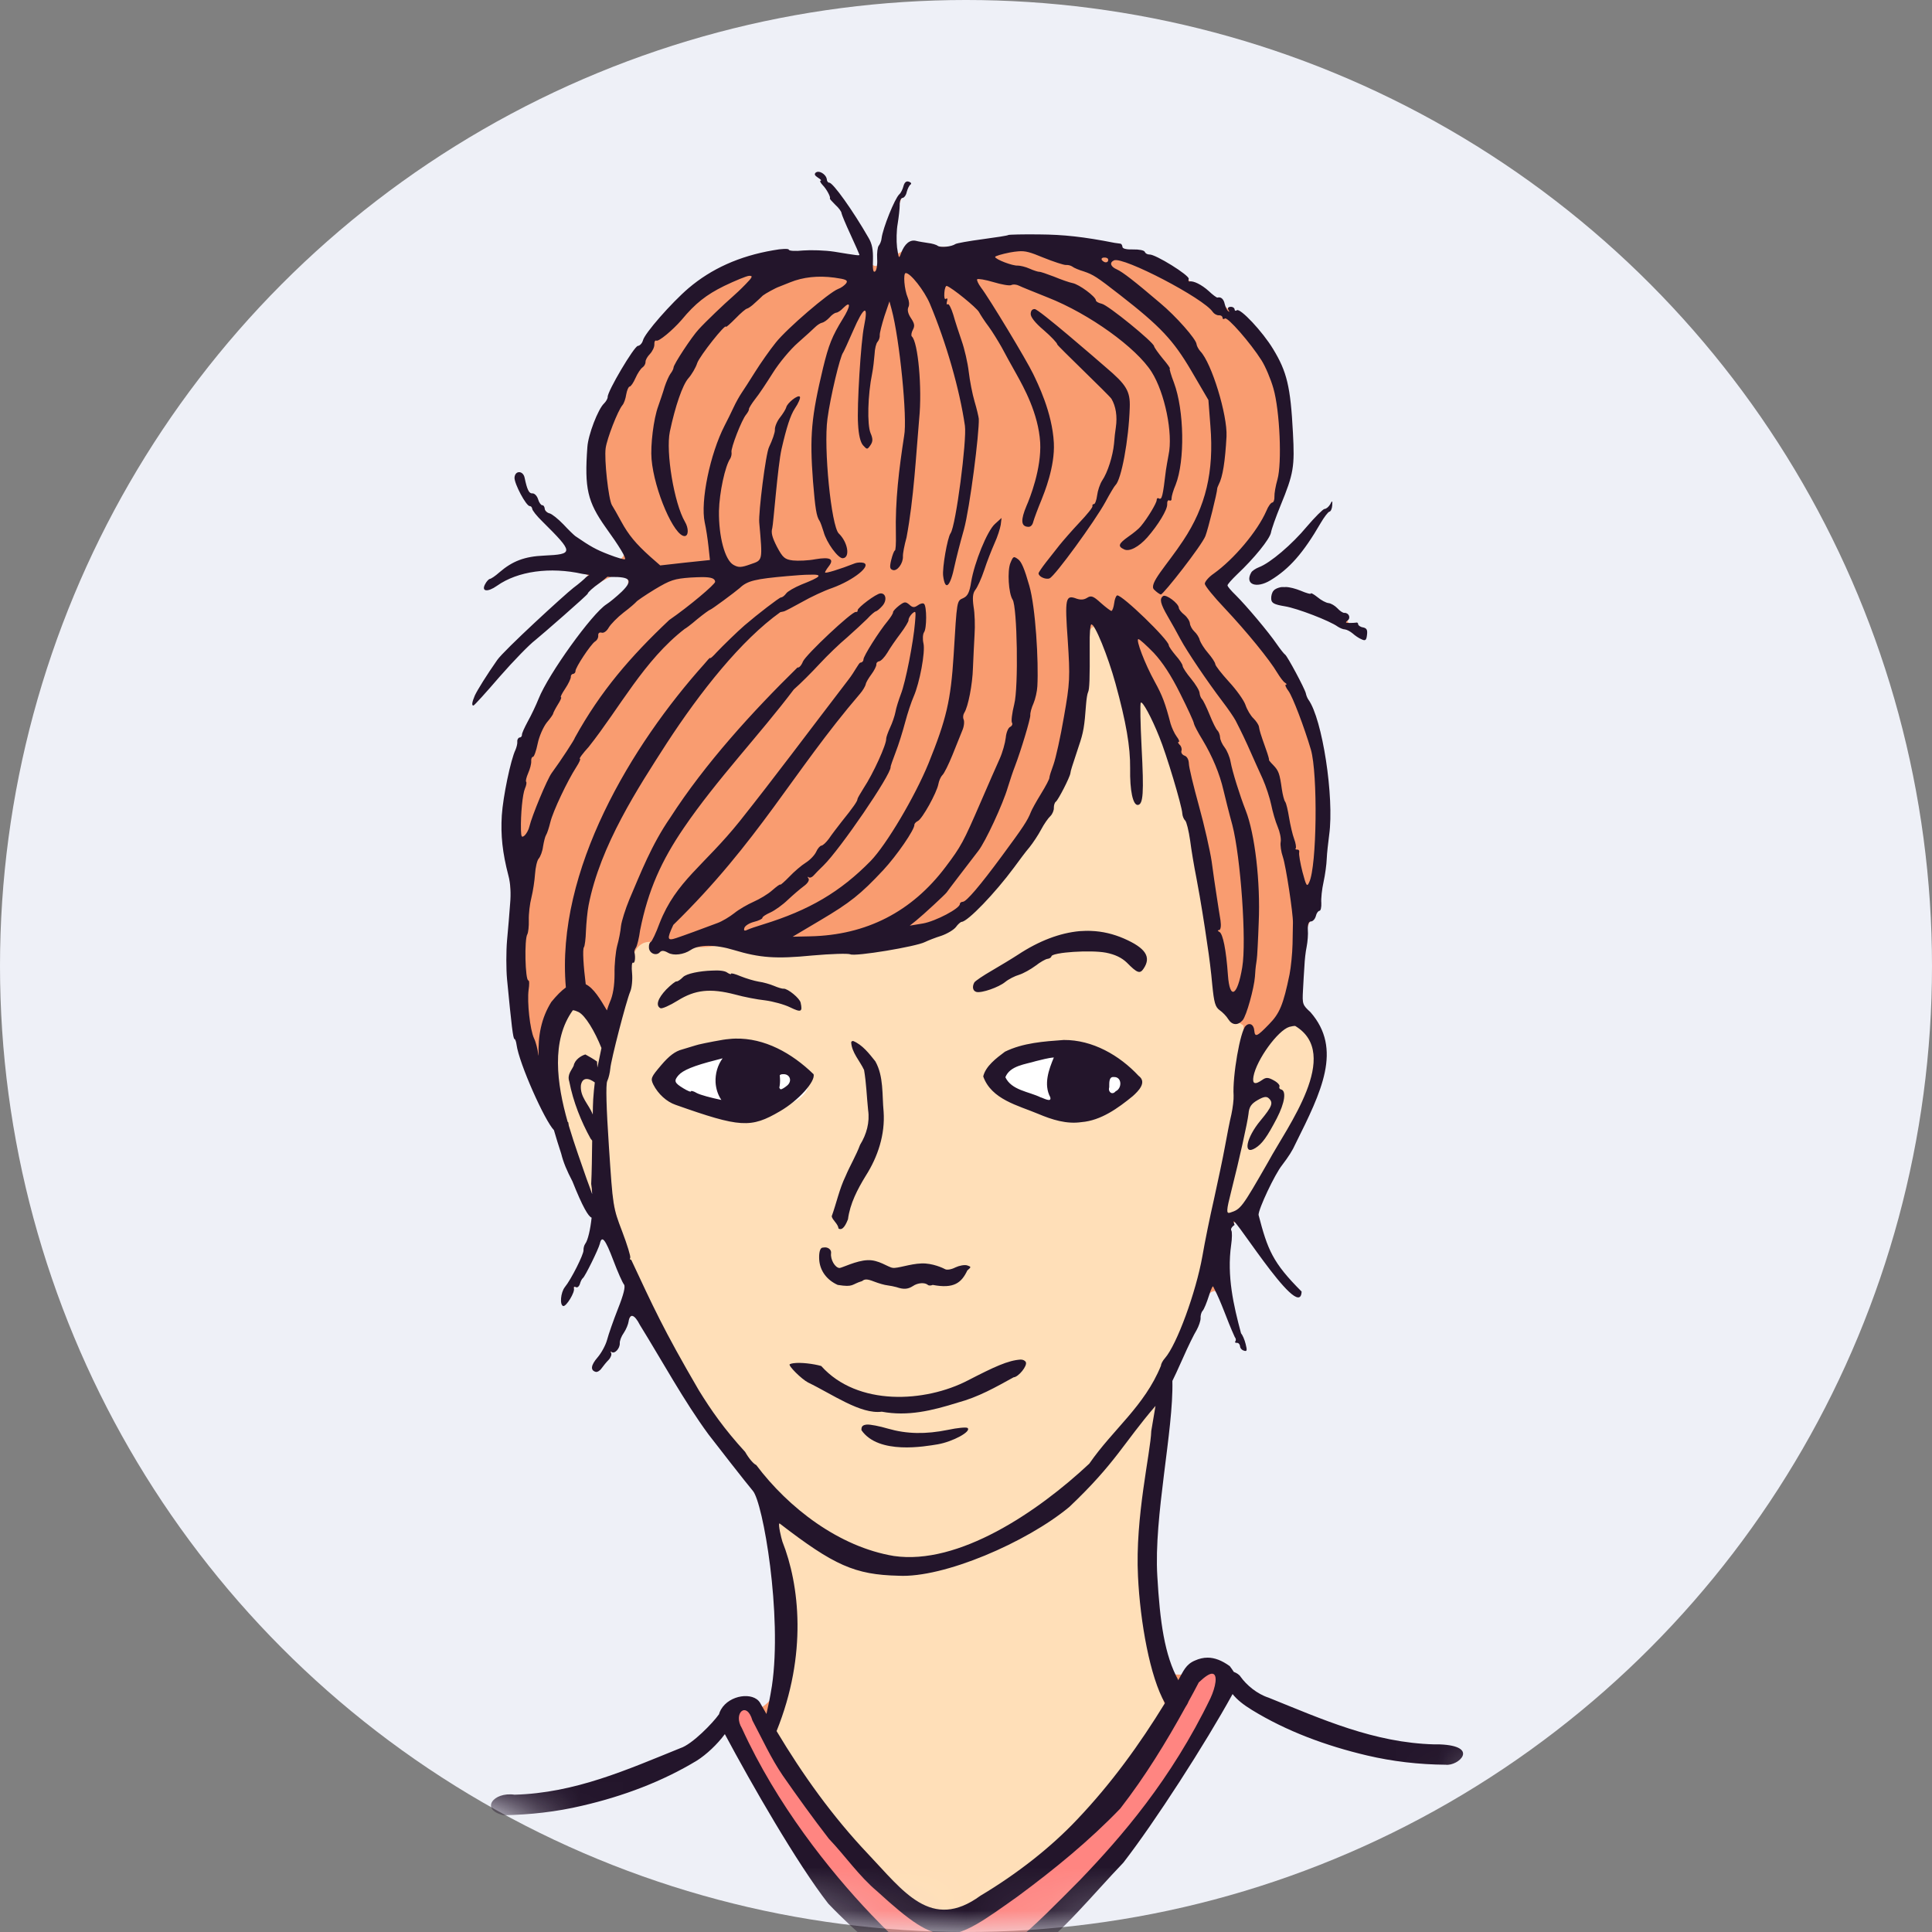 <svg xmlns="http://www.w3.org/2000/svg" xmlns:xlink="http://www.w3.org/1999/xlink" width="45" height="45" viewBox="0 0 45 45">
  <rect x="0" y="0" width="45" height="45" fill="#808080" stroke="none"/>
  <defs>
    <circle id="f-av-19-a" cx="22.5" cy="22.5" r="22.5"/>
  </defs>
  <g fill="none" fill-rule="evenodd">
    <mask id="f-av-19-b" fill="#fff">
      <use xlink:href="#f-av-19-a"/>
    </mask>
    <use fill="#EEF0F7" xlink:href="#f-av-19-a"/>
    <g mask="url(#f-av-19-b)">
      <g transform="translate(11 4)">
        <path fill="#F99C70" d="M18.881,9.756 C18.754,9.756 18.614,9.845 18.707,9.981 C19.406,10.221 20.104,10.479 20.756,10.839 C20.836,10.563 20.438,10.651 20.376,10.44 C20.001,10.075 19.457,9.835 18.933,9.756 C18.914,9.756 18.899,9.751 18.881,9.756 M19.875,7.927 C19.391,8.35 18.933,8.866 18.398,9.255 C18.23,9.259 18.014,9.606 18.323,9.532 C19.088,9.33 19.443,8.509 19.875,7.927 M8.104,0.124 C8.16,0.228 8.372,0.493 8.46,0.667 C8.667,1.084 8.986,1.525 9.023,1.975 C8.588,1.984 8.133,1.863 7.691,1.89 C6.59,1.811 5.536,2.298 4.757,3.048 C4.11,3.732 3.539,4.506 3.144,5.364 C2.601,6.264 2.536,7.492 3.22,8.34 C3.29,8.532 3.722,8.847 3.444,9.025 C2.676,8.893 2.09,8.271 1.551,7.745 C1.322,7.582 1.27,7.258 1.088,7.084 C1.064,7.585 1.598,7.951 1.875,8.328 C1.973,8.482 2.423,8.795 2.099,8.927 C1.486,9.021 0.796,9.105 0.388,9.639 C0.731,9.545 1.091,9.306 1.481,9.269 C1.875,9.228 2.381,9.184 2.699,9.405 C1.851,10.329 0.712,11.059 0.126,12.222 C0.764,11.58 1.373,10.909 2.062,10.319 C2.493,10.005 2.864,9.508 3.398,9.385 C3.722,9.358 3.675,9.709 3.459,9.831 C2.244,10.975 1.354,12.456 0.914,14.059 C0.618,15.021 0.848,16.009 0.918,16.98 C0.791,18.606 0.852,20.293 1.64,21.766 C1.865,22.201 2.156,22.595 2.423,23.008 C2.817,23.359 2.962,23.908 2.826,24.419 C2.76,25.103 2.325,25.661 2.165,26.308 C2.48,25.83 2.78,25.337 3.004,24.813 C3.36,24.982 3.375,25.632 3.599,25.984 C3.44,26.58 3.225,27.184 2.925,27.729 C2.77,28.014 3.08,27.709 3.131,27.616 C3.412,27.316 3.488,26.842 3.764,26.584 C4.088,26.94 4.28,27.419 4.551,27.822 C5.001,28.703 6.496,29.748 6.848,30.685 C7.288,32.185 7.34,33.429 7.157,34.966 C7.068,36.592 4.898,35.214 6.881,37.619 C7.654,39.729 9.665,41.931 11.099,41.94 C12.065,42.156 14.733,39.845 15.59,38.566 C19.218,33.137 16.059,35.829 16.073,34.671 C15.14,33.527 15.768,31.455 16.265,28.863 C16.096,28.117 16.612,27.508 16.846,26.837 C17.01,26.613 16.978,26.116 17.301,26.069 C17.601,26.397 17.648,26.884 17.888,27.25 C17.802,26.809 17.61,26.097 17.606,25.534 C17.63,25.187 17.54,24.709 17.765,24.456 C18.188,24.882 18.491,25.44 18.914,25.882 C18.97,25.947 19.241,26.232 19.228,26.087 C18.768,25.576 18.393,24.985 18.243,24.301 C18.426,23.79 18.731,23.317 18.975,22.825 C19.443,21.939 20.165,20.851 19.612,19.834 C19.359,19.521 19.204,19.14 19.312,18.727 C19.406,18.287 19.307,17.739 19.575,17.355 C19.902,16.464 19.87,15.461 19.875,14.514 C19.912,12.892 19.101,11.397 18.033,10.216 C17.831,9.953 17.254,9.653 17.751,9.363 C18.384,8.824 18.722,8.059 18.933,7.276 C19.115,6.376 19.083,5.411 18.791,4.534 C18.543,4.024 18.188,3.471 17.652,3.235 C17.184,2.842 16.644,2.495 16.125,2.163 C15.234,1.713 14.222,1.539 13.246,1.534 C12.318,1.445 11.409,1.89 10.481,1.708 C10.199,1.548 10.04,1.951 9.81,1.919 C9.778,1.366 9.89,0.78 10.139,0.274 C9.796,0.808 9.623,1.44 9.496,2.059 C9.483,2.327 9.173,2.153 9.262,1.942 C9.065,1.253 8.625,0.621 8.104,0.124"/>
        <path fill="#FFDFB8" d="M16.059,28.342 C15.525,28.679 14.906,30.053 14.441,30.479 C13.481,31.544 12.093,32.261 10.683,32.561 C9.675,32.748 8.596,32.547 7.79,31.89 C7.626,31.811 7.139,31.094 7.044,31.398 C7.218,32.106 7.56,33.147 7.49,33.882 C7.541,34.721 7.307,35.523 7.059,36.311 C7.856,37.713 8.906,38.997 10.083,40.113 C10.504,40.568 11.212,40.628 11.718,40.271 C13.584,39.213 15.056,37.534 16.13,35.711 C15.712,34.44 15.496,33.11 15.609,31.768 C15.599,30.902 15.825,30.053 15.862,29.19 C15.848,29.124 16.13,28.332 16.059,28.342 M13.823,20.298 C14.502,20.298 15.173,20.673 15.543,21.231 C15.056,21.944 14.062,22.286 13.256,21.92 C12.791,21.723 12.149,21.555 11.957,21.044 C12.272,20.429 13.068,20.308 13.688,20.303 C13.734,20.298 13.776,20.298 13.823,20.298 M6.136,20.274 C6.81,20.252 7.523,20.589 7.907,21.123 C7.452,21.756 6.656,22.253 5.859,22.023 C5.306,21.864 4.56,21.766 4.256,21.213 C4.344,20.724 4.902,20.434 5.362,20.373 C5.615,20.318 5.878,20.274 6.136,20.274 M19.088,19.834 C18.749,19.937 18.557,20.284 18.356,20.552 C18.248,20.758 18.033,21.016 18.164,21.25 C18.333,21.386 18.496,21.058 18.656,21.24 C18.825,21.375 18.881,21.592 18.768,21.784 C18.633,22.126 18.459,22.502 18.136,22.703 C18.159,22.3 18.59,22.07 18.675,21.695 C18.656,21.452 18.314,21.442 18.196,21.62 C17.91,21.873 17.981,22.305 17.864,22.637 C17.76,23.158 17.606,23.678 17.517,24.198 C17.615,24.418 17.906,24.221 17.99,24.081 C18.506,23.266 19.012,22.44 19.434,21.568 C19.607,21.118 19.809,20.537 19.481,20.102 C19.383,19.984 19.256,19.834 19.088,19.834 M5.573,18.658 C6.248,18.747 6.938,18.939 7.541,19.271 C7.688,19.389 7.57,19.524 7.396,19.394 C6.688,19.258 5.967,19.018 5.244,19.066 C4.954,19.155 4.688,19.31 4.41,19.431 C4.49,18.948 5.128,18.666 5.573,18.658 M14.259,17.739 C14.741,17.766 15.417,17.852 15.623,18.353 C15.68,18.629 15.38,18.54 15.272,18.4 C14.788,18.006 14.09,18.11 13.523,18.236 C12.928,18.498 12.375,18.948 11.738,19.056 C11.733,18.756 12.173,18.658 12.37,18.484 C12.965,18.17 13.575,17.781 14.259,17.739 M14.352,10.263 L14.47,10.61 L14.441,10.61 C14.193,10.824 14.376,11.261 14.31,11.556 C14.33,13.224 13.659,14.842 12.609,16.131 C11.93,16.998 11.128,17.931 9.946,18.016 C8.559,18.227 7.11,18.334 5.733,18.016 C5.254,18.132 4.776,18.002 4.27,17.96 C3.749,17.81 3.641,18.479 3.641,18.906 C3.562,19.403 3.412,19.886 3.281,20.373 C3.056,19.782 2.746,19.44 2.46,19.473 C1.996,19.529 1.73,20.542 1.87,21.732 C2.006,22.928 2.498,23.856 2.962,23.8 C3.056,23.79 3.149,23.734 3.23,23.64 C3.338,24.395 3.52,25.136 3.886,25.824 C4.814,27.845 5.976,29.814 7.688,31.268 C8.652,32.064 9.993,32.598 11.231,32.129 C12.843,31.568 14.231,30.447 15.248,29.087 C16.106,27.968 16.799,26.682 17.03,25.275 C17.291,23.96 17.648,22.652 17.812,21.32 C17.746,20.832 18.028,20.355 17.962,19.886 C17.741,19.731 17.433,19.623 17.386,19.31 C17.025,17.471 16.912,15.568 16.251,13.802 C16.073,13.413 15.894,12.363 15.586,12.053 C15.272,12.081 15.614,13.116 15.552,13.323 C15.525,13.745 15.599,14.289 15.468,14.655 C15.318,13.679 15.304,12.671 14.957,11.729 C14.788,11.378 14.676,10.506 14.352,10.263"/>
        <path fill="#FFF" d="M13.781,20.575 C12.965,20.575 12.299,20.865 12.299,21.222 C12.299,21.578 12.965,21.869 13.781,21.869 C14.601,21.869 15.262,21.578 15.262,21.222 C15.262,20.865 14.601,20.575 13.781,20.575 M6.117,20.575 C5.17,20.575 4.406,20.885 4.406,21.259 C4.406,21.639 5.17,21.944 6.117,21.944 C7.059,21.944 7.823,21.639 7.823,21.259 C7.823,20.885 7.059,20.575 6.117,20.575"/>
        <path fill="#FF8581" d="M17.156,34.956 C16.846,35.04 16.752,35.411 16.593,35.65 C15.97,36.719 15.375,37.839 14.428,38.664 C13.546,39.456 12.618,40.221 11.588,40.811 C11.244,41.022 10.799,41.022 10.472,40.787 C9.333,40.042 8.465,38.932 7.659,37.839 C7.209,37.243 6.74,36.437 6.412,35.767 C6.262,35.613 5.915,35.842 6.07,36.043 C6.773,37.642 7.944,39.222 9.122,40.506 C9.66,41.035 10.19,41.669 10.94,41.893 C11.591,42.053 12.215,41.65 12.698,41.261 C14.188,39.963 15.552,38.49 16.588,36.803 C16.87,36.292 17.212,35.795 17.367,35.229 C17.394,35.092 17.301,34.942 17.156,34.956"/>
        <path fill="#23152B" d="M17.236,34.984 C17.372,34.994 17.315,35.294 17.193,35.557 C16.275,37.455 15.122,38.781 14.16,39.784 C13.059,40.891 12.164,41.847 11.24,41.86 C10.626,41.87 9.998,41.336 9.29,40.591 C8.31,39.56 7.088,38.026 6.281,36.255 C6.065,35.904 6.393,35.608 6.525,36.072 C6.754,36.504 6.96,36.958 7.233,37.357 C7.565,37.834 7.936,38.35 8.306,38.828 C8.686,39.226 9.009,39.7 9.436,40.057 C10.949,41.439 11.133,41.289 12.702,40.173 C13.551,39.546 14.372,38.875 15.093,38.125 C15.675,37.375 16.162,36.578 16.612,35.762 C16.64,35.72 16.668,35.673 16.683,35.631 C16.762,35.486 16.846,35.336 16.922,35.186 C17.076,35.041 17.175,34.98 17.236,34.984 L17.236,34.984 Z M9.191,29.181 C9.093,29.191 9.06,29.223 9.065,29.312 C9.464,29.889 10.551,29.688 10.841,29.641 C11.193,29.58 11.634,29.341 11.536,29.26 C11.507,29.238 11.301,29.257 11.081,29.304 C10.56,29.41 10.12,29.402 9.68,29.275 C9.488,29.218 9.267,29.175 9.191,29.181 L9.191,29.181 Z M15.914,28.746 L15.815,29.331 C15.801,29.828 15.436,31.333 15.506,32.715 C15.557,33.789 15.788,35.068 16.134,35.668 C15.548,36.625 14.883,37.544 14.09,38.378 C13.481,39.025 12.693,39.644 11.836,40.155 C10.688,40.994 10.036,40.042 9.22,39.184 C8.386,38.304 7.691,37.328 7.088,36.32 C7.809,34.534 7.622,32.912 7.223,31.905 C7.199,31.83 7.115,31.488 7.157,31.483 C8.428,32.462 8.91,32.678 9.928,32.702 C10.978,32.758 12.909,31.928 13.907,31.099 C14.99,30.072 15.168,29.612 15.914,28.746 L15.914,28.746 Z M12.773,27.667 C12.478,27.686 12.159,27.836 11.549,28.15 C10.551,28.67 8.972,28.76 8.128,27.817 C7.949,27.765 7.649,27.728 7.481,27.752 C7.443,27.757 7.415,27.765 7.396,27.775 C7.344,27.799 7.668,28.122 7.823,28.202 C8.386,28.473 9.046,28.947 9.539,28.881 C10.143,28.994 10.706,28.858 11.306,28.67 C11.793,28.539 12.191,28.31 12.609,28.08 C12.722,28.075 12.933,27.812 12.894,27.728 C12.876,27.691 12.83,27.667 12.773,27.667 L12.773,27.667 Z M8.184,25.057 C8.17,25.057 8.156,25.06 8.141,25.065 C8.094,25.089 8.072,25.197 8.081,25.342 C8.099,25.6 8.259,25.815 8.512,25.928 C8.891,25.989 8.826,25.914 9.08,25.839 C9.14,25.788 9.201,25.788 9.356,25.849 C9.464,25.891 9.609,25.933 9.67,25.938 C9.736,25.947 9.83,25.965 9.881,25.98 C10.044,26.036 10.143,26.031 10.26,25.957 C10.378,25.875 10.541,25.867 10.612,25.928 C10.631,25.947 10.683,25.947 10.725,25.928 C11.217,26.022 11.394,25.881 11.531,25.591 C11.625,25.51 11.625,25.507 11.526,25.473 C11.465,25.455 11.343,25.478 11.254,25.52 C11.165,25.567 11.057,25.586 11.015,25.562 C10.973,25.539 10.72,25.417 10.462,25.428 C10.199,25.436 9.904,25.549 9.791,25.53 C9.68,25.515 9.464,25.338 9.206,25.352 C8.948,25.36 8.606,25.534 8.554,25.534 C8.451,25.53 8.339,25.338 8.357,25.192 C8.372,25.104 8.278,25.038 8.184,25.057 L8.184,25.057 Z M2.643,21.133 C2.714,21.123 2.788,21.165 2.854,21.212 C2.84,21.33 2.826,21.457 2.817,21.602 C2.812,21.714 2.807,21.831 2.807,21.954 C2.802,21.954 2.802,21.949 2.802,21.949 C2.718,21.728 2.502,21.546 2.531,21.273 C2.549,21.18 2.591,21.142 2.643,21.133 L2.643,21.133 Z M14.939,21.086 C15.136,21.075 15.14,21.349 14.986,21.418 C14.906,21.517 14.802,21.433 14.836,21.325 C14.84,21.25 14.817,21.075 14.939,21.086 L14.939,21.086 Z M7.233,21.02 C7.396,21.007 7.462,21.175 7.336,21.283 C7.28,21.33 7.214,21.372 7.186,21.372 C7.176,21.372 7.162,21.358 7.152,21.334 C7.167,21.264 7.172,21.189 7.167,21.114 C7.167,21.091 7.162,21.067 7.162,21.044 C7.176,21.03 7.199,21.02 7.233,21.02 L7.233,21.02 Z M5.831,20.65 C5.714,20.809 5.657,21.01 5.667,21.212 C5.676,21.362 5.723,21.504 5.802,21.62 C5.554,21.568 5.315,21.504 5.231,21.46 C5.156,21.414 5.094,21.4 5.094,21.418 C5.094,21.442 5.015,21.409 4.917,21.349 C4.706,21.222 4.691,21.175 4.804,21.044 C4.907,20.928 5.156,20.823 5.672,20.692 C5.741,20.673 5.784,20.664 5.831,20.65 L5.831,20.65 Z M13.546,20.631 C13.43,20.908 13.302,21.255 13.462,21.555 C13.504,21.696 13.288,21.568 13.238,21.559 C12.96,21.423 12.562,21.396 12.417,21.091 C12.525,20.818 12.886,20.791 13.13,20.715 C13.27,20.683 13.406,20.641 13.546,20.631 L13.546,20.631 Z M8.873,20.247 C8.854,20.242 8.831,20.257 8.826,20.275 C8.836,20.514 9.028,20.71 9.126,20.922 C9.178,21.226 9.188,21.546 9.22,21.855 C9.262,22.141 9.183,22.422 9.033,22.665 C8.939,22.918 8.798,23.149 8.694,23.397 C8.549,23.697 8.484,24.02 8.372,24.33 C8.39,24.423 8.517,24.499 8.531,24.615 C8.639,24.681 8.718,24.48 8.751,24.4 C8.798,24.034 8.972,23.702 9.164,23.388 C9.449,22.942 9.618,22.422 9.581,21.892 C9.543,21.499 9.586,21.072 9.388,20.72 C9.243,20.538 9.088,20.336 8.873,20.247 L8.873,20.247 Z M13.776,20.223 C13.312,20.257 12.83,20.289 12.407,20.496 C12.206,20.646 11.957,20.833 11.901,21.072 C12.093,21.61 12.712,21.747 13.181,21.944 C13.504,22.08 13.841,22.188 14.193,22.136 C14.643,22.099 15.041,21.812 15.384,21.531 C15.51,21.418 15.726,21.208 15.52,21.058 C15.075,20.58 14.446,20.218 13.776,20.223 L13.776,20.223 Z M6.126,20.191 C6.08,20.191 6.033,20.196 5.99,20.2 C5.939,20.205 5.891,20.209 5.84,20.218 C5.536,20.27 5.244,20.331 5.198,20.35 C5.151,20.364 5.01,20.407 4.888,20.444 C4.725,20.486 4.584,20.594 4.401,20.809 C4.162,21.091 4.148,21.118 4.218,21.264 C4.331,21.484 4.528,21.662 4.734,21.733 C6.243,22.267 6.488,22.281 7.167,21.883 C7.598,21.634 8.001,21.184 7.949,21.02 C7.443,20.527 6.806,20.175 6.126,20.191 L6.126,20.191 Z M19.167,19.896 C20.259,20.552 18.984,22.239 18.543,23.055 C17.92,24.142 17.901,24.165 17.648,24.246 C17.559,24.273 17.564,24.194 17.676,23.754 C17.873,22.975 18.056,22.15 18.08,21.944 C18.093,21.784 18.144,21.709 18.29,21.625 C18.426,21.546 18.496,21.531 18.548,21.578 C18.665,21.681 18.633,21.77 18.36,22.099 C18.023,22.502 17.943,22.923 18.239,22.741 C18.398,22.642 18.515,22.478 18.74,22.047 C18.928,21.681 18.965,21.409 18.839,21.375 C18.801,21.367 18.788,21.334 18.801,21.307 C18.815,21.278 18.759,21.212 18.67,21.165 C18.539,21.091 18.488,21.091 18.402,21.152 C18.23,21.273 18.164,21.25 18.196,21.072 C18.267,20.683 18.764,19.999 19.031,19.918 C19.083,19.905 19.125,19.896 19.167,19.896 L19.167,19.896 Z M2.343,19.53 C2.386,19.534 2.428,19.549 2.475,19.572 C2.634,19.652 2.854,20.022 3.009,20.41 C2.986,20.527 2.952,20.678 2.915,20.865 C2.91,20.818 2.91,20.772 2.906,20.725 C2.826,20.668 2.723,20.608 2.634,20.56 C2.536,20.589 2.386,20.683 2.362,20.823 C2.31,20.936 2.207,21.03 2.259,21.189 C2.352,21.667 2.536,22.122 2.756,22.52 C2.765,22.53 2.78,22.549 2.793,22.567 C2.788,22.942 2.784,23.304 2.77,23.575 C2.78,23.631 2.788,23.715 2.793,23.814 C2.756,23.707 2.718,23.608 2.662,23.454 C2.544,23.11 2.386,22.68 2.249,22.22 C2.244,22.192 2.24,22.168 2.236,22.141 C2.231,22.136 2.226,22.136 2.222,22.131 C1.968,21.236 1.833,20.238 2.343,19.53 L2.343,19.53 Z M5.583,18.607 C5.31,18.615 4.988,18.675 4.907,18.76 C4.846,18.822 4.781,18.864 4.757,18.859 C4.739,18.85 4.631,18.934 4.518,19.047 C4.322,19.254 4.265,19.422 4.383,19.483 C4.415,19.502 4.598,19.422 4.786,19.305 C5.193,19.052 5.544,19.014 6.122,19.164 C6.323,19.22 6.638,19.281 6.82,19.3 C6.998,19.323 7.265,19.394 7.406,19.464 C7.659,19.586 7.696,19.572 7.649,19.357 C7.631,19.254 7.349,19.023 7.251,19.028 C7.218,19.033 7.115,19 7.026,18.962 C6.938,18.925 6.778,18.878 6.67,18.864 C6.562,18.846 6.375,18.789 6.248,18.738 C6.126,18.686 6.023,18.658 6.028,18.681 C6.028,18.7 5.986,18.686 5.939,18.654 C5.883,18.61 5.741,18.597 5.583,18.607 L5.583,18.607 Z M14.414,17.683 C14.325,17.678 14.236,17.683 14.146,17.688 C13.688,17.73 13.204,17.912 12.712,18.236 C12.576,18.325 12.304,18.489 12.102,18.607 C11.901,18.723 11.718,18.846 11.694,18.883 C11.639,18.981 11.657,19.08 11.741,19.104 C11.864,19.136 12.262,18.996 12.412,18.873 C12.491,18.808 12.638,18.733 12.736,18.705 C12.839,18.672 13.007,18.578 13.12,18.494 C13.228,18.409 13.354,18.339 13.396,18.334 C13.443,18.33 13.486,18.302 13.49,18.273 C13.518,18.18 14.404,18.123 14.756,18.189 C14.972,18.231 15.126,18.307 15.243,18.418 C15.488,18.667 15.552,18.691 15.638,18.559 C15.82,18.288 15.684,18.081 15.178,17.86 C14.934,17.754 14.676,17.692 14.414,17.683 L14.414,17.683 Z M15.515,10.886 C15.543,10.886 15.702,11.031 15.872,11.205 C16.078,11.425 16.28,11.734 16.49,12.157 C16.664,12.504 16.809,12.817 16.809,12.855 C16.814,12.888 16.902,13.06 17.01,13.234 C17.24,13.618 17.409,14.022 17.498,14.41 C17.536,14.57 17.625,14.931 17.704,15.217 C17.896,15.958 18.038,17.926 17.934,18.531 C17.822,19.207 17.643,19.3 17.601,18.714 C17.559,18.118 17.484,17.754 17.404,17.707 C17.357,17.683 17.352,17.664 17.394,17.664 C17.433,17.659 17.446,17.57 17.428,17.439 C17.409,17.322 17.367,17.068 17.339,16.875 C17.31,16.684 17.254,16.318 17.222,16.065 C17.184,15.812 17.052,15.226 16.926,14.772 C16.799,14.312 16.691,13.867 16.691,13.783 C16.688,13.694 16.649,13.618 16.588,13.6 C16.538,13.581 16.504,13.534 16.518,13.488 C16.533,13.446 16.514,13.38 16.476,13.347 C16.439,13.31 16.43,13.281 16.452,13.281 C16.481,13.281 16.457,13.22 16.406,13.155 C16.354,13.084 16.293,12.949 16.265,12.855 C16.143,12.386 16.073,12.199 15.899,11.884 C15.665,11.462 15.449,10.891 15.515,10.886 L15.515,10.886 Z M10.312,10.254 C10.331,10.262 10.326,10.333 10.312,10.502 C10.275,10.96 10.091,11.894 9.984,12.165 C9.933,12.302 9.872,12.489 9.857,12.583 C9.839,12.675 9.783,12.841 9.731,12.949 C9.68,13.06 9.641,13.173 9.641,13.207 C9.651,13.333 9.338,14.022 9.117,14.355 C9.038,14.481 8.972,14.594 8.972,14.612 C8.976,14.655 8.873,14.805 8.601,15.142 C8.498,15.273 8.362,15.452 8.306,15.536 C8.244,15.62 8.17,15.691 8.133,15.696 C8.099,15.7 8.043,15.765 8.01,15.841 C7.973,15.92 7.865,16.033 7.767,16.094 C7.668,16.155 7.494,16.305 7.383,16.422 C7.27,16.539 7.176,16.618 7.176,16.605 C7.172,16.586 7.091,16.647 6.988,16.736 C6.89,16.825 6.693,16.942 6.552,17.004 C6.417,17.064 6.21,17.181 6.102,17.27 C5.994,17.355 5.817,17.462 5.709,17.5 C5.32,17.646 4.94,17.786 4.757,17.847 C4.538,17.922 4.528,17.875 4.683,17.542 C6.675,15.597 7.462,13.989 9.033,12.157 C9.098,12.081 9.154,11.983 9.164,11.941 C9.168,11.899 9.23,11.796 9.294,11.71 C9.36,11.622 9.412,11.518 9.412,11.481 C9.407,11.439 9.44,11.407 9.478,11.402 C9.52,11.397 9.604,11.308 9.67,11.2 C9.731,11.092 9.872,10.891 9.975,10.755 C10.078,10.618 10.162,10.478 10.162,10.446 C10.157,10.408 10.199,10.338 10.246,10.291 C10.28,10.262 10.298,10.249 10.312,10.254 L10.312,10.254 Z M18.938,9.675 C18.904,9.672 18.872,9.675 18.839,9.675 C18.764,9.691 18.702,9.714 18.665,9.757 C18.628,9.794 18.604,9.883 18.609,9.949 C18.614,10.047 18.675,10.08 18.928,10.122 C19.214,10.168 19.973,10.46 20.16,10.596 C20.207,10.627 20.283,10.66 20.325,10.66 C20.372,10.665 20.451,10.708 20.507,10.755 C20.559,10.802 20.652,10.867 20.714,10.891 C20.802,10.933 20.826,10.914 20.84,10.788 C20.854,10.675 20.836,10.633 20.751,10.614 C20.686,10.605 20.634,10.567 20.634,10.539 C20.634,10.51 20.61,10.492 20.588,10.502 C20.564,10.507 20.493,10.51 20.428,10.51 C20.339,10.51 20.33,10.497 20.386,10.455 C20.47,10.394 20.418,10.272 20.315,10.275 C20.283,10.281 20.207,10.23 20.151,10.168 C20.094,10.108 20.001,10.052 19.944,10.047 C19.888,10.042 19.772,9.981 19.688,9.91 C19.602,9.841 19.533,9.804 19.533,9.822 C19.538,9.846 19.43,9.817 19.298,9.76 C19.172,9.71 19.049,9.675 18.938,9.672 L18.938,9.675 Z M5.352,9.442 C5.573,9.442 5.652,9.475 5.657,9.55 C5.662,9.607 5.039,10.131 4.588,10.441 C3.684,11.294 2.99,12.096 2.39,13.183 C2.39,13.215 2.062,13.717 1.851,14.004 C1.743,14.149 1.388,15.007 1.331,15.25 C1.317,15.32 1.265,15.414 1.223,15.457 C1.152,15.517 1.139,15.499 1.134,15.334 C1.125,14.964 1.172,14.491 1.228,14.364 C1.26,14.294 1.27,14.223 1.256,14.21 C1.238,14.196 1.26,14.107 1.302,14.008 C1.344,13.914 1.378,13.788 1.373,13.731 C1.368,13.675 1.388,13.628 1.415,13.628 C1.439,13.628 1.49,13.488 1.523,13.323 C1.556,13.155 1.654,12.934 1.734,12.831 C1.818,12.733 1.884,12.639 1.884,12.62 C1.884,12.607 1.931,12.512 1.991,12.414 C2.052,12.32 2.086,12.241 2.067,12.241 C2.043,12.241 2.09,12.152 2.165,12.039 C2.24,11.928 2.296,11.805 2.296,11.767 C2.291,11.73 2.32,11.697 2.348,11.697 C2.381,11.692 2.404,11.664 2.404,11.631 C2.399,11.552 2.756,11.012 2.859,10.942 C2.906,10.914 2.939,10.854 2.934,10.802 C2.93,10.746 2.962,10.722 3.014,10.736 C3.06,10.75 3.131,10.704 3.178,10.618 C3.225,10.539 3.38,10.38 3.525,10.267 C3.675,10.155 3.801,10.042 3.82,10.018 C3.834,9.996 4.026,9.864 4.251,9.727 C4.617,9.508 4.706,9.48 5.086,9.452 C5.193,9.447 5.283,9.442 5.352,9.442 L5.352,9.442 Z M7.846,9.386 C8.198,9.372 8.118,9.438 7.668,9.615 C7.509,9.681 7.344,9.775 7.312,9.822 C7.275,9.873 7.223,9.915 7.19,9.915 C7.148,9.92 6.646,10.305 6.341,10.567 C6.178,10.708 5.831,11.046 5.694,11.191 C5.61,11.284 5.544,11.346 5.54,11.326 C5.54,11.308 5.48,11.373 5.399,11.472 C3.726,13.338 1.94,16.267 2.18,19 C2.076,19.075 1.968,19.183 1.841,19.338 C1.607,19.712 1.528,20.13 1.546,20.589 C1.541,20.58 1.541,20.57 1.538,20.56 C1.523,20.439 1.481,20.27 1.439,20.186 C1.344,19.984 1.275,19.338 1.312,19.057 C1.331,18.934 1.331,18.836 1.307,18.836 C1.233,18.841 1.209,17.87 1.284,17.758 C1.302,17.725 1.322,17.58 1.317,17.434 C1.312,17.289 1.34,17.05 1.378,16.905 C1.415,16.755 1.452,16.51 1.462,16.357 C1.472,16.207 1.509,16.042 1.546,16 C1.588,15.954 1.636,15.826 1.649,15.714 C1.668,15.602 1.696,15.484 1.72,15.447 C1.743,15.414 1.786,15.283 1.818,15.152 C1.88,14.894 2.217,14.186 2.423,13.867 C2.493,13.76 2.531,13.67 2.507,13.675 C2.48,13.675 2.573,13.549 2.714,13.394 C3.436,12.484 3.998,11.383 4.949,10.647 C4.959,10.647 5.094,10.549 5.24,10.422 C5.39,10.3 5.526,10.202 5.54,10.202 C5.573,10.197 6.117,9.794 6.23,9.696 C6.407,9.526 6.594,9.484 7.344,9.418 C7.56,9.4 7.725,9.386 7.846,9.386 L7.846,9.386 Z M12.328,8.064 L12.173,8.205 C11.994,8.364 11.694,9.105 11.62,9.555 C11.583,9.794 11.54,9.883 11.438,9.93 C11.283,10 11.291,9.962 11.212,11.26 C11.146,12.315 11.043,12.752 10.626,13.783 C10.307,14.56 9.651,15.667 9.281,16.052 C8.573,16.773 7.851,17.2 6.768,17.533 C6.628,17.575 6.464,17.631 6.412,17.655 C6.338,17.692 6.318,17.678 6.338,17.612 C6.356,17.56 6.454,17.5 6.562,17.472 C6.675,17.444 6.759,17.402 6.759,17.377 C6.754,17.355 6.839,17.299 6.946,17.252 C7.049,17.205 7.233,17.073 7.349,16.96 C7.467,16.849 7.636,16.704 7.72,16.642 C7.814,16.575 7.856,16.502 7.833,16.464 C7.804,16.428 7.809,16.412 7.833,16.431 C7.86,16.455 7.912,16.436 7.949,16.394 C7.991,16.347 8.09,16.244 8.18,16.159 C8.568,15.78 9.754,14.046 9.744,13.867 C9.74,13.849 9.796,13.694 9.862,13.52 C9.928,13.352 10.026,13.038 10.083,12.822 C10.139,12.61 10.228,12.344 10.28,12.226 C10.42,11.908 10.556,11.186 10.509,10.984 C10.486,10.886 10.494,10.768 10.523,10.726 C10.588,10.638 10.588,10.122 10.523,10.065 C10.499,10.042 10.434,10.057 10.378,10.099 C10.298,10.155 10.256,10.155 10.181,10.084 C10.091,10.01 10.068,10.01 9.938,10.108 C9.862,10.168 9.796,10.239 9.801,10.262 C9.801,10.291 9.744,10.38 9.68,10.46 C9.473,10.708 9.107,11.289 9.112,11.36 C9.112,11.397 9.084,11.43 9.041,11.434 C9.004,11.434 8.91,11.641 8.76,11.833 C7.772,13.122 7.064,14.078 6.23,15.127 C5.399,16.164 4.748,16.52 4.364,17.5 C4.28,17.73 4.186,17.926 4.157,17.941 C4.13,17.95 4.11,18.01 4.115,18.075 C4.125,18.208 4.284,18.273 4.368,18.18 C4.41,18.133 4.467,18.138 4.565,18.194 C4.691,18.264 4.926,18.236 5.086,18.128 C5.278,17.997 5.667,17.997 6.093,18.128 C6.698,18.31 7.068,18.339 7.922,18.255 C8.352,18.217 8.751,18.204 8.807,18.228 C8.92,18.283 10.336,18.049 10.546,17.941 C10.622,17.904 10.79,17.838 10.926,17.796 C11.062,17.749 11.212,17.659 11.264,17.594 C11.31,17.528 11.376,17.472 11.399,17.472 C11.544,17.462 12.178,16.802 12.618,16.207 C12.736,16.047 12.894,15.831 12.98,15.733 C13.059,15.634 13.181,15.452 13.251,15.32 C13.317,15.194 13.415,15.054 13.467,15.007 C13.514,14.96 13.551,14.87 13.546,14.814 C13.546,14.754 13.565,14.692 13.593,14.673 C13.649,14.631 13.917,14.11 13.931,14.012 C13.94,13.938 13.964,13.875 14.128,13.375 C14.236,13.06 14.259,12.92 14.296,12.41 C14.306,12.283 14.325,12.157 14.343,12.123 C14.376,12.058 14.386,11.818 14.381,11.036 C14.376,10.768 14.394,10.549 14.418,10.544 C14.498,10.52 14.807,11.284 14.981,11.917 C15.23,12.822 15.328,13.394 15.323,13.896 C15.314,14.415 15.388,14.754 15.501,14.749 C15.628,14.739 15.646,14.472 15.59,13.408 C15.562,12.855 15.552,12.386 15.572,12.367 C15.609,12.32 15.825,12.718 16.002,13.164 C16.167,13.562 16.528,14.767 16.538,14.946 C16.541,15.01 16.575,15.086 16.607,15.114 C16.636,15.142 16.688,15.349 16.72,15.573 C16.748,15.794 16.814,16.188 16.865,16.441 C16.912,16.694 16.978,17.059 17.006,17.247 C17.039,17.439 17.09,17.786 17.123,18.015 C17.16,18.246 17.212,18.658 17.236,18.939 C17.278,19.36 17.306,19.455 17.409,19.53 C17.475,19.575 17.568,19.67 17.61,19.741 C17.699,19.881 17.831,19.891 17.943,19.764 C18.033,19.66 18.21,19.018 18.23,18.747 C18.234,18.649 18.248,18.504 18.262,18.423 C18.276,18.344 18.29,18.17 18.294,18.039 C18.299,17.912 18.314,17.659 18.318,17.486 C18.36,16.549 18.23,15.423 18.014,14.875 C17.878,14.528 17.704,13.975 17.662,13.741 C17.643,13.633 17.583,13.488 17.526,13.412 C17.47,13.342 17.418,13.23 17.418,13.173 C17.414,13.112 17.386,13.042 17.357,13.014 C17.325,12.986 17.244,12.822 17.175,12.649 C17.104,12.475 17.025,12.31 16.996,12.283 C16.968,12.255 16.944,12.189 16.94,12.138 C16.936,12.081 16.846,11.936 16.743,11.81 C16.636,11.683 16.551,11.552 16.546,11.514 C16.546,11.475 16.472,11.364 16.383,11.265 C16.298,11.162 16.223,11.06 16.223,11.028 C16.214,10.896 15.144,9.86 15.023,9.868 C14.999,9.868 14.962,9.954 14.952,10.047 C14.939,10.146 14.91,10.225 14.888,10.23 C14.868,10.23 14.756,10.146 14.639,10.042 C14.465,9.883 14.414,9.864 14.32,9.925 C14.244,9.972 14.17,9.975 14.076,9.944 C13.818,9.846 13.799,9.93 13.87,10.914 C13.926,11.775 13.922,11.899 13.781,12.696 C13.701,13.168 13.588,13.67 13.538,13.807 C13.486,13.947 13.443,14.083 13.443,14.11 C13.448,14.139 13.359,14.308 13.246,14.491 C13.134,14.673 13.031,14.86 13.012,14.912 C12.933,15.114 12.834,15.264 12.328,15.949 C11.831,16.623 11.512,16.999 11.428,17.004 C11.386,17.004 11.357,17.031 11.357,17.055 C11.362,17.158 10.79,17.458 10.499,17.509 L10.19,17.56 L10.336,17.444 C10.509,17.304 11.01,16.839 11.048,16.788 C11.072,16.75 11.475,16.225 11.788,15.817 C11.952,15.607 12.36,14.73 12.473,14.341 C12.525,14.172 12.599,13.952 12.638,13.854 C12.788,13.46 13.002,12.742 12.998,12.658 C12.993,12.607 13.026,12.484 13.073,12.381 C13.115,12.283 13.157,12.1 13.162,11.983 C13.194,11.407 13.12,10.146 12.975,9.644 C12.862,9.246 12.791,9.081 12.712,9.025 C12.609,8.95 12.599,8.955 12.534,9.114 C12.459,9.297 12.491,9.822 12.586,9.967 C12.693,10.131 12.726,12.015 12.623,12.405 C12.572,12.61 12.548,12.804 12.572,12.836 C12.59,12.864 12.572,12.91 12.53,12.93 C12.483,12.949 12.436,13.065 12.426,13.183 C12.412,13.305 12.351,13.525 12.286,13.67 C12.22,13.82 12.014,14.28 11.836,14.697 C11.438,15.615 11.386,15.714 11.025,16.192 C10.238,17.238 9.178,17.781 7.87,17.809 L7.462,17.818 L8.109,17.434 C8.798,17.026 9.046,16.83 9.572,16.267 C9.886,15.93 10.307,15.32 10.298,15.208 C10.298,15.184 10.336,15.142 10.378,15.123 C10.481,15.075 10.818,14.467 10.856,14.265 C10.87,14.186 10.912,14.092 10.949,14.055 C10.991,14.017 11.094,13.807 11.184,13.586 C11.273,13.36 11.376,13.104 11.414,13.014 C11.456,12.92 11.465,12.808 11.446,12.76 C11.423,12.714 11.433,12.644 11.46,12.602 C11.549,12.465 11.652,11.941 11.662,11.552 C11.672,11.341 11.686,10.999 11.699,10.788 C11.714,10.575 11.704,10.281 11.676,10.128 C11.648,9.925 11.657,9.817 11.718,9.738 C11.765,9.681 11.859,9.475 11.925,9.277 C11.986,9.086 12.098,8.805 12.164,8.655 C12.234,8.505 12.294,8.312 12.309,8.223 L12.328,8.064 Z M20.025,7.68 C20.02,7.675 20.006,7.699 19.983,7.746 C19.949,7.802 19.893,7.854 19.851,7.854 C19.814,7.858 19.626,8.046 19.439,8.265 C19.096,8.678 18.586,9.114 18.323,9.212 C18.248,9.241 18.164,9.297 18.144,9.334 C17.986,9.61 18.257,9.718 18.59,9.517 C19.031,9.25 19.354,8.884 19.762,8.181 C19.841,8.046 19.931,7.927 19.964,7.918 C19.996,7.914 20.025,7.849 20.03,7.773 C20.034,7.712 20.034,7.684 20.025,7.68 L20.025,7.68 Z M13.101,3.199 C13.044,3.199 13.012,3.231 13.007,3.307 C13.002,3.381 13.106,3.517 13.312,3.691 C13.486,3.841 13.626,3.991 13.626,4.023 C13.631,4.057 14.826,5.196 14.888,5.289 C14.99,5.462 15.028,5.697 14.99,5.955 C14.976,6.034 14.957,6.208 14.948,6.334 C14.92,6.62 14.802,7 14.672,7.192 C14.62,7.272 14.568,7.428 14.554,7.539 C14.54,7.647 14.507,7.741 14.48,7.741 C14.451,7.741 14.438,7.764 14.446,7.788 C14.456,7.815 14.32,7.984 14.141,8.172 C13.964,8.36 13.757,8.599 13.678,8.697 C13.602,8.796 13.457,8.978 13.364,9.096 C13.27,9.217 13.19,9.334 13.19,9.354 C13.19,9.433 13.364,9.508 13.448,9.47 C13.575,9.414 14.502,8.139 14.746,7.694 C14.854,7.492 14.962,7.314 14.981,7.3 C15.117,7.173 15.29,6.255 15.314,5.491 C15.328,5.11 15.234,4.96 14.76,4.558 C14.517,4.347 13.199,3.204 13.101,3.199 L13.101,3.199 Z M6.444,2.425 C6.543,2.42 6.53,2.454 6.365,2.622 C6.257,2.734 6.117,2.865 6.056,2.917 C5.888,3.062 5.433,3.494 5.273,3.672 C5.114,3.841 4.683,4.497 4.688,4.562 C4.688,4.586 4.659,4.652 4.617,4.704 C4.58,4.755 4.518,4.896 4.481,5.008 C4.448,5.125 4.378,5.326 4.331,5.462 C4.223,5.754 4.148,6.372 4.176,6.696 C4.238,7.422 4.706,8.5 4.949,8.486 C5.039,8.481 5.043,8.304 4.954,8.154 C4.701,7.722 4.504,6.528 4.602,6.054 C4.73,5.449 4.898,4.97 5.03,4.815 C5.109,4.728 5.207,4.562 5.24,4.455 C5.301,4.286 5.906,3.522 5.91,3.61 C5.91,3.63 6.009,3.541 6.131,3.418 C6.252,3.292 6.375,3.189 6.398,3.189 C6.426,3.184 6.51,3.128 6.581,3.058 C6.656,2.992 6.74,2.912 6.768,2.884 C6.825,2.838 7.073,2.702 7.148,2.678 C7.172,2.668 7.288,2.622 7.406,2.575 C7.706,2.454 8.052,2.415 8.438,2.467 C8.709,2.505 8.756,2.527 8.709,2.599 C8.672,2.646 8.591,2.707 8.522,2.73 C8.306,2.814 7.326,3.654 7.068,3.981 C6.928,4.155 6.712,4.464 6.586,4.665 C6.459,4.867 6.318,5.088 6.272,5.154 C6.225,5.223 6.14,5.373 6.088,5.486 C6.033,5.604 5.939,5.796 5.878,5.912 C5.54,6.568 5.31,7.675 5.414,8.167 C5.446,8.308 5.484,8.56 5.502,8.73 L5.536,9.044 L4.954,9.105 L4.378,9.17 L4.143,8.964 C3.81,8.664 3.641,8.462 3.468,8.144 C3.384,7.989 3.286,7.815 3.252,7.764 C3.173,7.628 3.07,6.696 3.107,6.438 C3.14,6.208 3.388,5.57 3.496,5.439 C3.534,5.397 3.572,5.284 3.586,5.186 C3.604,5.088 3.638,5.008 3.665,5.004 C3.693,5.004 3.754,4.914 3.801,4.807 C3.848,4.699 3.923,4.586 3.965,4.558 C4.007,4.53 4.036,4.473 4.036,4.431 C4.031,4.389 4.078,4.305 4.139,4.244 C4.199,4.178 4.246,4.08 4.241,4.018 C4.238,3.958 4.26,3.92 4.288,3.934 C4.34,3.962 4.659,3.7 4.875,3.452 C5.193,3.067 5.451,2.865 5.868,2.66 C6.122,2.538 6.384,2.43 6.444,2.425 L6.444,2.425 Z M14.718,1.999 C14.77,1.994 14.812,2.017 14.812,2.05 C14.817,2.083 14.793,2.11 14.76,2.11 C14.733,2.115 14.69,2.088 14.667,2.06 C14.643,2.028 14.667,1.999 14.718,1.999 L14.718,1.999 Z M12.717,1.854 C12.886,1.839 12.998,1.875 13.298,1.999 C13.541,2.097 13.781,2.175 13.828,2.172 C13.88,2.167 13.944,2.186 13.978,2.21 C14.01,2.238 14.133,2.289 14.244,2.322 C14.465,2.397 14.54,2.444 15.093,2.875 C16.026,3.602 16.326,3.92 16.743,4.628 L17.146,5.317 L17.193,5.926 C17.278,6.986 17.086,7.797 16.56,8.589 C16.181,9.165 15.744,9.602 15.881,9.733 C15.941,9.794 16.017,9.846 16.04,9.846 C16.101,9.841 16.988,8.71 17.076,8.486 C17.138,8.328 17.352,7.468 17.352,7.375 C17.352,7.36 17.372,7.318 17.386,7.286 C17.48,7.108 17.536,6.747 17.568,6.165 C17.591,5.668 17.222,4.455 16.959,4.183 C16.917,4.136 16.875,4.06 16.87,4.018 C16.865,3.902 16.388,3.362 16.017,3.054 C15.422,2.547 15.149,2.336 15.014,2.275 C14.864,2.21 14.836,2.115 14.948,2.064 C15.159,1.97 17.043,2.95 17.249,3.268 C17.278,3.31 17.339,3.344 17.386,3.344 C17.433,3.339 17.47,3.362 17.475,3.396 C17.475,3.433 17.502,3.442 17.531,3.418 C17.591,3.375 18.126,3.986 18.384,4.394 C18.473,4.534 18.599,4.83 18.66,5.046 C18.81,5.565 18.862,6.789 18.754,7.168 C18.712,7.314 18.68,7.497 18.684,7.567 C18.688,7.638 18.665,7.699 18.638,7.704 C18.604,7.704 18.539,7.792 18.496,7.9 C18.29,8.373 17.741,9.025 17.268,9.362 C17.151,9.442 17.062,9.55 17.062,9.597 C17.067,9.649 17.273,9.902 17.526,10.168 C18.038,10.712 18.576,11.373 18.749,11.668 C18.815,11.775 18.894,11.884 18.933,11.904 C18.97,11.928 18.98,11.946 18.951,11.946 C18.923,11.95 18.951,12.015 19.012,12.096 C19.106,12.222 19.378,12.934 19.533,13.46 C19.696,14.022 19.673,16.178 19.494,16.549 C19.443,16.665 19.425,16.642 19.336,16.305 C19.284,16.099 19.251,15.902 19.26,15.859 C19.27,15.817 19.251,15.784 19.214,15.789 C19.176,15.789 19.162,15.775 19.181,15.757 C19.194,15.738 19.181,15.639 19.143,15.541 C19.106,15.442 19.054,15.217 19.026,15.049 C18.998,14.875 18.96,14.707 18.933,14.673 C18.909,14.641 18.876,14.51 18.857,14.383 C18.806,14.017 18.783,13.952 18.656,13.82 C18.59,13.755 18.548,13.699 18.557,13.699 C18.567,13.699 18.534,13.581 18.483,13.441 C18.351,13.07 18.338,13.018 18.323,12.925 C18.314,12.877 18.257,12.794 18.196,12.733 C18.131,12.672 18.046,12.531 18.009,12.418 C17.972,12.31 17.798,12.067 17.625,11.88 C17.451,11.688 17.306,11.505 17.306,11.467 C17.301,11.425 17.226,11.312 17.138,11.21 C17.048,11.107 16.964,10.97 16.944,10.91 C16.931,10.844 16.87,10.755 16.818,10.708 C16.767,10.66 16.72,10.575 16.715,10.52 C16.71,10.464 16.654,10.375 16.584,10.318 C16.518,10.267 16.457,10.192 16.457,10.155 C16.448,10.052 16.162,9.836 16.091,9.883 C16.002,9.949 16.026,10.057 16.199,10.357 C16.288,10.507 16.42,10.746 16.494,10.886 C16.649,11.175 17.118,11.87 17.47,12.334 C17.601,12.504 17.738,12.705 17.78,12.784 C17.915,13.047 18.018,13.262 18.144,13.549 C18.215,13.708 18.333,13.975 18.412,14.144 C18.488,14.317 18.576,14.584 18.609,14.744 C18.641,14.904 18.707,15.133 18.759,15.255 C18.81,15.375 18.843,15.531 18.83,15.607 C18.815,15.681 18.839,15.841 18.881,15.962 C18.951,16.168 19.12,17.28 19.115,17.491 C19.115,17.538 19.11,17.762 19.106,17.988 C19.101,18.212 19.068,18.531 19.036,18.696 C18.89,19.404 18.806,19.605 18.557,19.858 C18.281,20.144 18.23,20.167 18.215,20.008 C18.206,19.862 18.102,19.807 18.014,19.896 C17.888,20.012 17.704,21.067 17.733,21.517 C17.738,21.607 17.714,21.804 17.681,21.958 C17.643,22.112 17.578,22.45 17.531,22.708 C17.484,22.97 17.367,23.514 17.278,23.922 C17.184,24.33 17.062,24.93 17.006,25.258 C16.856,26.102 16.41,27.32 16.134,27.634 C16.078,27.696 16.04,27.775 16.04,27.812 C15.656,28.755 14.925,29.289 14.372,30.091 C13.167,31.22 11.325,32.462 9.82,32.242 C8.544,32.031 7.364,31.122 6.614,30.123 C6.548,30.096 6.436,29.96 6.356,29.818 C5.868,29.284 5.568,28.854 5.278,28.384 C4.439,26.946 4.214,26.434 3.702,25.342 C3.675,25.347 3.665,25.323 3.68,25.296 C3.693,25.267 3.609,24.991 3.491,24.681 C3.276,24.118 3.276,24.109 3.183,22.708 C3.122,21.799 3.107,21.259 3.144,21.18 C3.178,21.109 3.206,20.983 3.215,20.889 C3.23,20.692 3.586,19.314 3.68,19.094 C3.717,19.009 3.736,18.817 3.722,18.667 C3.707,18.522 3.717,18.409 3.744,18.423 C3.788,18.447 3.806,18.302 3.778,18.184 C3.768,18.16 3.788,18.105 3.815,18.067 C3.839,18.03 3.886,17.847 3.909,17.668 C4.096,16.731 4.406,16.047 4.931,15.278 C5.694,14.158 6.698,13.108 7.49,12.058 C7.64,11.928 7.912,11.655 8.094,11.458 C8.273,11.265 8.559,10.989 8.728,10.849 C8.891,10.704 9.102,10.51 9.196,10.417 C9.286,10.318 9.38,10.239 9.402,10.239 C9.426,10.234 9.496,10.177 9.552,10.112 C9.665,9.986 9.638,9.812 9.506,9.822 C9.407,9.826 8.972,10.155 8.976,10.215 C8.981,10.244 8.962,10.258 8.934,10.254 C8.849,10.234 7.767,11.252 7.701,11.41 C7.668,11.496 7.612,11.56 7.575,11.547 C6.534,12.568 5.423,13.783 4.612,15.044 C4.176,15.675 3.923,16.333 3.66,16.947 C3.567,17.172 3.478,17.454 3.464,17.57 C3.454,17.692 3.412,17.899 3.375,18.03 C3.341,18.16 3.309,18.457 3.314,18.686 C3.314,18.958 3.276,19.188 3.206,19.338 C3.183,19.389 3.159,19.464 3.136,19.534 C2.981,19.272 2.831,19.018 2.643,18.925 C2.591,18.517 2.564,18.109 2.601,18.062 C2.62,18.039 2.643,17.865 2.648,17.678 C2.657,17.491 2.681,17.228 2.709,17.088 C2.981,15.686 3.872,14.336 4.528,13.314 C5.31,12.114 6.262,10.91 7.176,10.258 C7.204,10.254 7.241,10.244 7.265,10.239 C7.293,10.23 7.476,10.136 7.678,10.023 C7.88,9.907 8.193,9.76 8.381,9.696 C8.888,9.512 9.309,9.17 9.112,9.11 C9.06,9.096 8.972,9.1 8.92,9.118 C8.549,9.264 8.222,9.362 8.217,9.334 C8.217,9.315 8.254,9.255 8.301,9.194 C8.438,9.02 8.339,8.968 7.996,9.025 C7.828,9.058 7.588,9.067 7.467,9.054 C7.28,9.03 7.233,8.992 7.096,8.734 C6.984,8.514 6.956,8.407 6.988,8.299 C7.012,8.218 7.115,6.85 7.204,6.457 C7.322,5.946 7.41,5.673 7.514,5.514 C7.598,5.392 7.649,5.265 7.631,5.242 C7.593,5.181 7.331,5.388 7.312,5.491 C7.302,5.528 7.238,5.636 7.167,5.725 C7.096,5.814 7.044,5.946 7.049,6.007 C7.054,6.072 6.988,6.255 6.914,6.41 C6.834,6.564 6.665,7.942 6.684,8.167 C6.764,9.075 6.768,9.044 6.483,9.142 C6.262,9.222 6.201,9.222 6.084,9.157 C5.883,9.044 5.738,8.496 5.746,7.9 C5.756,7.473 5.888,6.855 6.009,6.681 C6.033,6.639 6.046,6.573 6.038,6.531 C6.018,6.442 6.276,5.775 6.38,5.655 C6.417,5.608 6.449,5.552 6.444,5.528 C6.444,5.505 6.51,5.397 6.59,5.294 C6.675,5.191 6.857,4.914 7.002,4.684 C7.148,4.45 7.41,4.136 7.588,3.981 C7.762,3.828 7.944,3.662 7.991,3.615 C8.034,3.573 8.104,3.526 8.146,3.517 C8.193,3.508 8.268,3.452 8.32,3.396 C8.372,3.334 8.441,3.288 8.475,3.283 C8.512,3.283 8.588,3.231 8.639,3.175 C8.822,2.992 8.817,3.128 8.63,3.427 C8.381,3.831 8.301,4.033 8.17,4.572 C7.898,5.71 7.856,6.152 7.936,7.207 C7.988,7.839 8.015,8.026 8.09,8.134 C8.109,8.162 8.151,8.28 8.184,8.388 C8.249,8.636 8.522,9.01 8.63,9.002 C8.807,8.992 8.751,8.631 8.536,8.425 C8.362,8.252 8.18,6.433 8.273,5.754 C8.339,5.252 8.568,4.291 8.639,4.21 C8.652,4.192 8.756,3.967 8.868,3.71 C9.122,3.123 9.234,3.075 9.126,3.597 C9.051,3.954 8.957,5.472 8.986,5.88 C8.999,6.133 9.041,6.302 9.102,6.372 C9.196,6.475 9.201,6.475 9.276,6.367 C9.333,6.283 9.333,6.217 9.276,6.086 C9.196,5.889 9.21,5.205 9.314,4.699 C9.338,4.581 9.36,4.38 9.37,4.254 C9.375,4.126 9.407,3.996 9.44,3.962 C9.473,3.925 9.496,3.855 9.491,3.804 C9.488,3.757 9.539,3.56 9.599,3.367 L9.717,3.02 L9.768,3.208 C9.951,3.883 10.139,5.744 10.059,6.152 C9.941,6.92 9.848,7.657 9.867,8.449 C9.872,8.655 9.862,8.823 9.843,8.823 C9.825,8.827 9.788,8.922 9.759,9.039 C9.717,9.212 9.726,9.255 9.796,9.277 C9.899,9.31 10.036,9.123 10.031,8.964 C10.026,8.899 10.064,8.702 10.115,8.518 C10.284,7.618 10.336,6.597 10.41,5.749 C10.481,5.046 10.383,3.962 10.238,3.836 C10.218,3.817 10.228,3.747 10.26,3.686 C10.312,3.592 10.302,3.536 10.218,3.41 C10.148,3.307 10.13,3.217 10.157,3.157 C10.186,3.105 10.176,3.007 10.143,2.931 C10.064,2.749 10.031,2.364 10.096,2.36 C10.204,2.355 10.528,2.767 10.659,3.075 C11.043,3.991 11.352,5.073 11.475,5.917 C11.522,6.246 11.264,8.247 11.141,8.42 C11.067,8.523 10.944,9.231 10.968,9.414 C11.015,9.78 11.133,9.672 11.236,9.17 C11.264,9.039 11.357,8.664 11.451,8.336 C11.591,7.825 11.812,6.072 11.798,5.754 C11.793,5.707 11.751,5.523 11.699,5.35 C11.648,5.175 11.588,4.867 11.564,4.66 C11.54,4.45 11.465,4.126 11.399,3.939 C11.334,3.752 11.244,3.475 11.202,3.325 C11.156,3.175 11.099,3.067 11.076,3.086 C11.048,3.105 11.043,3.075 11.057,3.02 C11.076,2.96 11.067,2.936 11.034,2.96 C11.001,2.983 10.988,2.928 10.996,2.818 C11.001,2.725 11.03,2.65 11.052,2.66 C11.17,2.697 11.746,3.165 11.802,3.268 C11.836,3.33 11.934,3.484 12.028,3.607 C12.117,3.728 12.248,3.944 12.328,4.084 C12.402,4.225 12.562,4.515 12.684,4.731 C12.834,5.004 13.186,5.622 13.228,6.307 C13.26,6.915 12.988,7.605 12.909,7.783 C12.773,8.107 12.778,8.257 12.938,8.27 C13.002,8.28 13.049,8.233 13.068,8.149 C13.088,8.078 13.172,7.849 13.26,7.638 C13.317,7.492 13.575,6.873 13.546,6.315 C13.509,5.599 13.162,4.914 13.064,4.708 C12.914,4.394 12.038,2.941 11.849,2.697 C11.784,2.608 11.746,2.523 11.76,2.505 C11.78,2.486 11.948,2.514 12.136,2.57 C12.323,2.626 12.51,2.66 12.552,2.641 C12.599,2.617 12.68,2.626 12.736,2.655 C12.791,2.683 13.096,2.805 13.41,2.931 C14.372,3.31 15.468,4.099 15.825,4.665 C16.13,5.149 16.326,6.096 16.218,6.597 C16.194,6.723 16.167,6.883 16.157,6.949 C16.083,7.567 16.064,7.647 15.993,7.61 C15.965,7.591 15.941,7.61 15.941,7.647 C15.946,7.708 15.731,8.068 15.572,8.257 C15.53,8.312 15.398,8.42 15.281,8.5 C15.051,8.664 15.028,8.725 15.183,8.796 C15.304,8.857 15.525,8.739 15.722,8.518 C15.98,8.223 16.19,7.872 16.186,7.75 C16.181,7.68 16.204,7.638 16.238,7.657 C16.27,7.67 16.293,7.652 16.288,7.605 C16.288,7.562 16.326,7.422 16.383,7.291 C16.602,6.733 16.584,5.56 16.344,4.914 C16.275,4.736 16.233,4.586 16.246,4.586 C16.265,4.581 16.19,4.478 16.083,4.352 C15.975,4.22 15.886,4.094 15.881,4.065 C15.876,3.975 14.802,3.1 14.662,3.075 C14.588,3.058 14.526,3.025 14.526,2.997 C14.522,2.908 14.133,2.622 13.983,2.594 C13.907,2.58 13.71,2.51 13.551,2.444 C13.388,2.383 13.233,2.326 13.204,2.331 C13.176,2.331 13.073,2.299 12.98,2.257 C12.886,2.214 12.759,2.186 12.707,2.186 C12.586,2.196 12.183,2.041 12.178,1.984 C12.178,1.965 12.333,1.918 12.52,1.881 C12.599,1.867 12.66,1.858 12.717,1.854 L12.717,1.854 Z M8.039,0.002 C8.03,0.007 8.015,0.01 8.006,0.015 C7.959,0.054 7.973,0.086 8.052,0.138 C8.114,0.175 8.141,0.208 8.114,0.208 C8.09,0.212 8.109,0.255 8.16,0.31 C8.254,0.405 8.352,0.592 8.33,0.62 C8.32,0.63 8.381,0.696 8.456,0.77 C8.536,0.841 8.601,0.93 8.601,0.967 C8.606,1 8.699,1.225 8.812,1.468 C8.925,1.712 9.014,1.918 9.018,1.933 C9.018,1.957 8.976,1.952 8.428,1.862 C8.217,1.83 7.893,1.82 7.71,1.834 C7.523,1.854 7.373,1.844 7.373,1.815 C7.368,1.788 7.204,1.792 7.007,1.83 C6.22,1.965 5.568,2.26 5.034,2.715 C4.644,3.049 4.012,3.765 3.975,3.93 C3.956,3.996 3.904,4.052 3.857,4.057 C3.773,4.06 3.144,5.12 3.154,5.247 C3.154,5.284 3.117,5.35 3.07,5.397 C2.93,5.528 2.699,6.127 2.681,6.414 C2.61,7.375 2.686,7.689 3.107,8.284 C3.422,8.72 3.586,8.992 3.557,9.025 C3.543,9.039 3.375,8.992 3.183,8.917 C2.878,8.8 2.756,8.73 2.399,8.486 C2.367,8.462 2.24,8.341 2.123,8.214 C2.001,8.088 1.856,7.97 1.799,7.957 C1.739,7.942 1.691,7.896 1.688,7.849 C1.683,7.802 1.659,7.764 1.631,7.768 C1.602,7.768 1.556,7.708 1.533,7.628 C1.509,7.549 1.448,7.488 1.401,7.492 C1.322,7.497 1.28,7.417 1.218,7.122 C1.181,6.958 0.998,6.954 0.984,7.122 C0.975,7.262 1.256,7.792 1.34,7.788 C1.368,7.788 1.391,7.815 1.396,7.849 C1.396,7.886 1.504,8.022 1.636,8.149 C2.367,8.875 2.367,8.908 1.673,8.941 C1.223,8.96 0.938,9.067 0.633,9.33 C0.539,9.414 0.436,9.484 0.407,9.484 C0.384,9.489 0.333,9.541 0.299,9.607 C0.206,9.78 0.356,9.799 0.576,9.644 C1.059,9.302 1.814,9.199 2.568,9.367 C2.61,9.375 2.672,9.381 2.728,9.391 C2.699,9.41 2.672,9.423 2.652,9.442 C2.615,9.484 2.484,9.597 2.357,9.691 C2.146,9.855 0.74,11.144 0.581,11.373 C0.338,11.72 0.122,12.067 0.06,12.199 C-0.006,12.354 -0.019,12.438 0.028,12.433 C0.046,12.433 0.323,12.128 0.641,11.758 C0.965,11.388 1.336,11.008 1.467,10.91 C1.593,10.81 2.69,9.855 2.69,9.826 C2.69,9.799 2.812,9.686 2.967,9.578 C3.046,9.517 3.102,9.475 3.149,9.433 C3.173,9.433 3.21,9.442 3.234,9.438 C3.693,9.433 3.749,9.517 3.483,9.78 C3.36,9.897 3.201,10.028 3.126,10.075 C2.788,10.291 1.776,11.697 1.546,12.273 C1.486,12.423 1.373,12.662 1.293,12.804 C1.218,12.944 1.152,13.084 1.157,13.117 C1.157,13.15 1.134,13.178 1.101,13.178 C1.073,13.183 1.044,13.225 1.049,13.272 C1.054,13.323 1.031,13.408 1.007,13.464 C0.894,13.699 0.717,14.552 0.688,14.992 C0.66,15.452 0.702,15.859 0.843,16.399 C0.89,16.567 0.904,16.815 0.881,17.055 C0.867,17.26 0.834,17.646 0.81,17.904 C0.788,18.16 0.788,18.568 0.81,18.808 C0.914,19.886 0.951,20.205 0.984,20.2 C0.998,20.2 1.022,20.257 1.031,20.331 C1.091,20.772 1.688,22.104 1.902,22.323 C1.954,22.502 2.01,22.684 2.072,22.872 C2.123,23.078 2.202,23.265 2.334,23.518 C2.573,24.118 2.704,24.334 2.78,24.362 C2.751,24.634 2.694,24.888 2.63,24.972 C2.606,25.005 2.588,25.07 2.591,25.122 C2.596,25.215 2.306,25.797 2.156,25.98 C2.057,26.107 2.034,26.397 2.118,26.42 C2.188,26.439 2.399,26.092 2.367,26.008 C2.357,25.975 2.376,25.96 2.414,25.98 C2.446,25.999 2.488,25.965 2.507,25.905 C2.522,25.849 2.554,25.783 2.578,25.768 C2.63,25.726 2.939,25.099 2.972,24.967 C3.018,24.765 3.098,24.859 3.286,25.357 C3.388,25.628 3.501,25.881 3.534,25.918 C3.572,25.965 3.525,26.154 3.393,26.486 C3.286,26.758 3.173,27.081 3.14,27.208 C3.107,27.33 3.009,27.512 2.92,27.615 C2.76,27.799 2.746,27.92 2.878,27.954 C2.915,27.962 2.976,27.925 3.014,27.868 C3.051,27.817 3.126,27.723 3.178,27.672 C3.23,27.615 3.252,27.546 3.234,27.512 C3.21,27.48 3.215,27.47 3.243,27.489 C3.314,27.546 3.44,27.41 3.436,27.288 C3.431,27.231 3.473,27.123 3.53,27.044 C3.586,26.96 3.633,26.842 3.641,26.781 C3.67,26.58 3.778,26.612 3.904,26.86 C4.43,27.71 4.931,28.633 5.502,29.41 C5.63,29.58 6.402,30.568 6.534,30.723 C6.773,30.991 7.223,33.62 6.98,35.265 C6.933,35.56 6.89,35.758 6.852,35.922 C6.801,35.833 6.754,35.749 6.702,35.659 C6.543,35.402 5.99,35.475 5.793,35.818 C5.77,35.857 5.756,35.894 5.746,35.931 C5.746,35.931 5.746,35.936 5.741,35.936 C5.606,36.128 5.123,36.63 4.846,36.718 C3.604,37.22 2.394,37.764 0.984,37.802 C0.488,37.731 0.178,38.149 0.726,38.28 C1.344,38.27 1.964,38.2 2.554,38.06 C3.515,37.839 4.434,37.492 5.236,37.005 C5.451,36.868 5.704,36.634 5.883,36.391 C6.506,37.558 7.565,39.405 8.291,40.338 C8.967,41.046 9.74,41.678 10.533,42.273 C11.288,42.808 12.299,42.062 12.918,41.617 C13.767,40.989 14.441,40.141 15.164,39.386 C15.899,38.439 17.076,36.61 17.709,35.458 C17.817,35.594 17.967,35.71 18.159,35.828 C18.96,36.32 19.88,36.662 20.84,36.888 C21.436,37.028 22.049,37.099 22.673,37.104 C22.973,37.141 23.475,36.667 22.533,36.63 L22.41,36.63 C20.999,36.592 19.794,36.044 18.548,35.542 C18.276,35.454 18.033,35.247 17.896,35.055 C17.868,35.008 17.802,34.965 17.738,34.942 C17.709,34.9 17.681,34.854 17.643,34.807 C17.46,34.675 17.291,34.61 17.128,34.61 C17.03,34.61 16.931,34.633 16.838,34.675 C16.617,34.764 16.56,34.933 16.452,35.12 C16.452,35.125 16.448,35.13 16.448,35.139 C16.125,34.558 16.017,33.775 15.956,32.71 C15.872,31.318 16.336,29.317 16.307,28.164 C16.326,28.131 16.439,27.888 16.556,27.625 C16.673,27.358 16.814,27.072 16.87,26.983 C16.922,26.889 16.964,26.767 16.964,26.707 C16.959,26.646 16.978,26.57 17.01,26.533 C17.043,26.5 17.109,26.336 17.16,26.175 C17.212,26.012 17.254,25.923 17.264,25.98 C17.465,26.364 17.568,26.725 17.76,27.142 C17.788,27.175 17.793,27.217 17.775,27.241 C17.756,27.264 17.77,27.278 17.807,27.278 C17.844,27.273 17.878,27.31 17.883,27.354 C17.883,27.4 17.925,27.447 17.976,27.46 C18.046,27.484 18.051,27.452 18.014,27.307 C17.99,27.204 17.939,27.091 17.906,27.054 C17.733,26.41 17.573,25.722 17.676,24.996 C17.699,24.841 17.699,24.691 17.681,24.662 C17.657,24.63 17.69,24.573 17.756,24.531 C17.507,23.926 19.288,26.875 19.317,26.083 C18.641,25.408 18.525,25.108 18.314,24.297 C18.314,24.152 18.693,23.35 18.862,23.139 C19.012,22.942 19.106,22.797 19.176,22.638 C19.781,21.423 20.273,20.434 19.523,19.575 C19.34,19.408 19.331,19.389 19.349,19.065 C19.359,18.878 19.373,18.625 19.383,18.494 C19.388,18.367 19.41,18.165 19.434,18.054 C19.457,17.936 19.472,17.758 19.462,17.655 C19.457,17.528 19.481,17.462 19.538,17.462 C19.584,17.458 19.631,17.402 19.649,17.336 C19.664,17.27 19.701,17.218 19.734,17.214 C19.762,17.214 19.781,17.13 19.776,17.031 C19.767,16.933 19.79,16.712 19.828,16.544 C19.865,16.375 19.898,16.131 19.902,16.005 C19.907,15.873 19.936,15.625 19.959,15.447 C20.081,14.57 19.799,12.742 19.476,12.297 C19.452,12.264 19.425,12.199 19.415,12.147 C19.388,12.034 18.984,11.28 18.933,11.247 C18.909,11.233 18.82,11.12 18.736,10.999 C18.543,10.717 18.033,10.112 17.784,9.864 C17.681,9.765 17.591,9.662 17.591,9.634 C17.591,9.61 17.69,9.499 17.812,9.381 C18.21,9.007 18.576,8.557 18.604,8.402 C18.618,8.322 18.717,8.041 18.825,7.778 C19.134,7.027 19.157,6.868 19.115,6.081 C19.059,5.004 18.975,4.657 18.651,4.126 C18.407,3.723 17.888,3.17 17.807,3.226 C17.78,3.25 17.756,3.236 17.756,3.204 C17.751,3.17 17.709,3.142 17.657,3.147 C17.601,3.152 17.588,3.18 17.615,3.222 C17.639,3.26 17.639,3.273 17.61,3.25 C17.578,3.226 17.544,3.152 17.526,3.081 C17.502,2.964 17.438,2.908 17.357,2.931 C17.339,2.936 17.244,2.865 17.156,2.781 C16.991,2.631 16.794,2.533 16.706,2.557 C16.683,2.56 16.673,2.533 16.688,2.496 C16.71,2.415 15.909,1.918 15.773,1.928 C15.726,1.928 15.68,1.905 15.665,1.867 C15.651,1.83 15.53,1.807 15.393,1.81 C15.239,1.815 15.144,1.792 15.144,1.75 C15.14,1.708 15.117,1.675 15.093,1.675 C15.07,1.67 15.009,1.665 14.962,1.657 C14.244,1.515 13.772,1.464 13.204,1.46 C12.83,1.455 12.506,1.464 12.488,1.473 C12.473,1.488 12.196,1.53 11.883,1.572 C11.564,1.614 11.283,1.665 11.254,1.684 C11.165,1.746 10.912,1.773 10.841,1.726 C10.809,1.699 10.706,1.67 10.617,1.66 C10.533,1.647 10.401,1.627 10.336,1.61 C10.194,1.575 10.068,1.68 9.988,1.896 C9.938,2.036 9.933,2.028 9.894,1.764 C9.876,1.61 9.881,1.36 9.909,1.21 C9.933,1.06 9.956,0.864 9.956,0.775 C9.951,0.686 9.984,0.61 10.022,0.61 C10.059,0.607 10.106,0.546 10.12,0.47 C10.139,0.4 10.176,0.32 10.209,0.297 C10.238,0.277 10.218,0.246 10.167,0.231 C10.11,0.212 10.068,0.246 10.044,0.334 C10.026,0.405 9.984,0.494 9.946,0.526 C9.839,0.625 9.562,1.318 9.534,1.549 C9.53,1.61 9.496,1.689 9.468,1.722 C9.44,1.755 9.422,1.896 9.431,2.031 C9.44,2.167 9.417,2.299 9.384,2.322 C9.338,2.355 9.323,2.284 9.333,2.05 C9.338,1.82 9.314,1.68 9.23,1.539 C8.868,0.907 8.399,0.25 8.315,0.255 C8.288,0.255 8.259,0.222 8.259,0.18 C8.249,0.081 8.123,-0.012 8.039,0.002 L8.039,0.002 Z"/>
      </g>
    </g>
  </g>
</svg>
